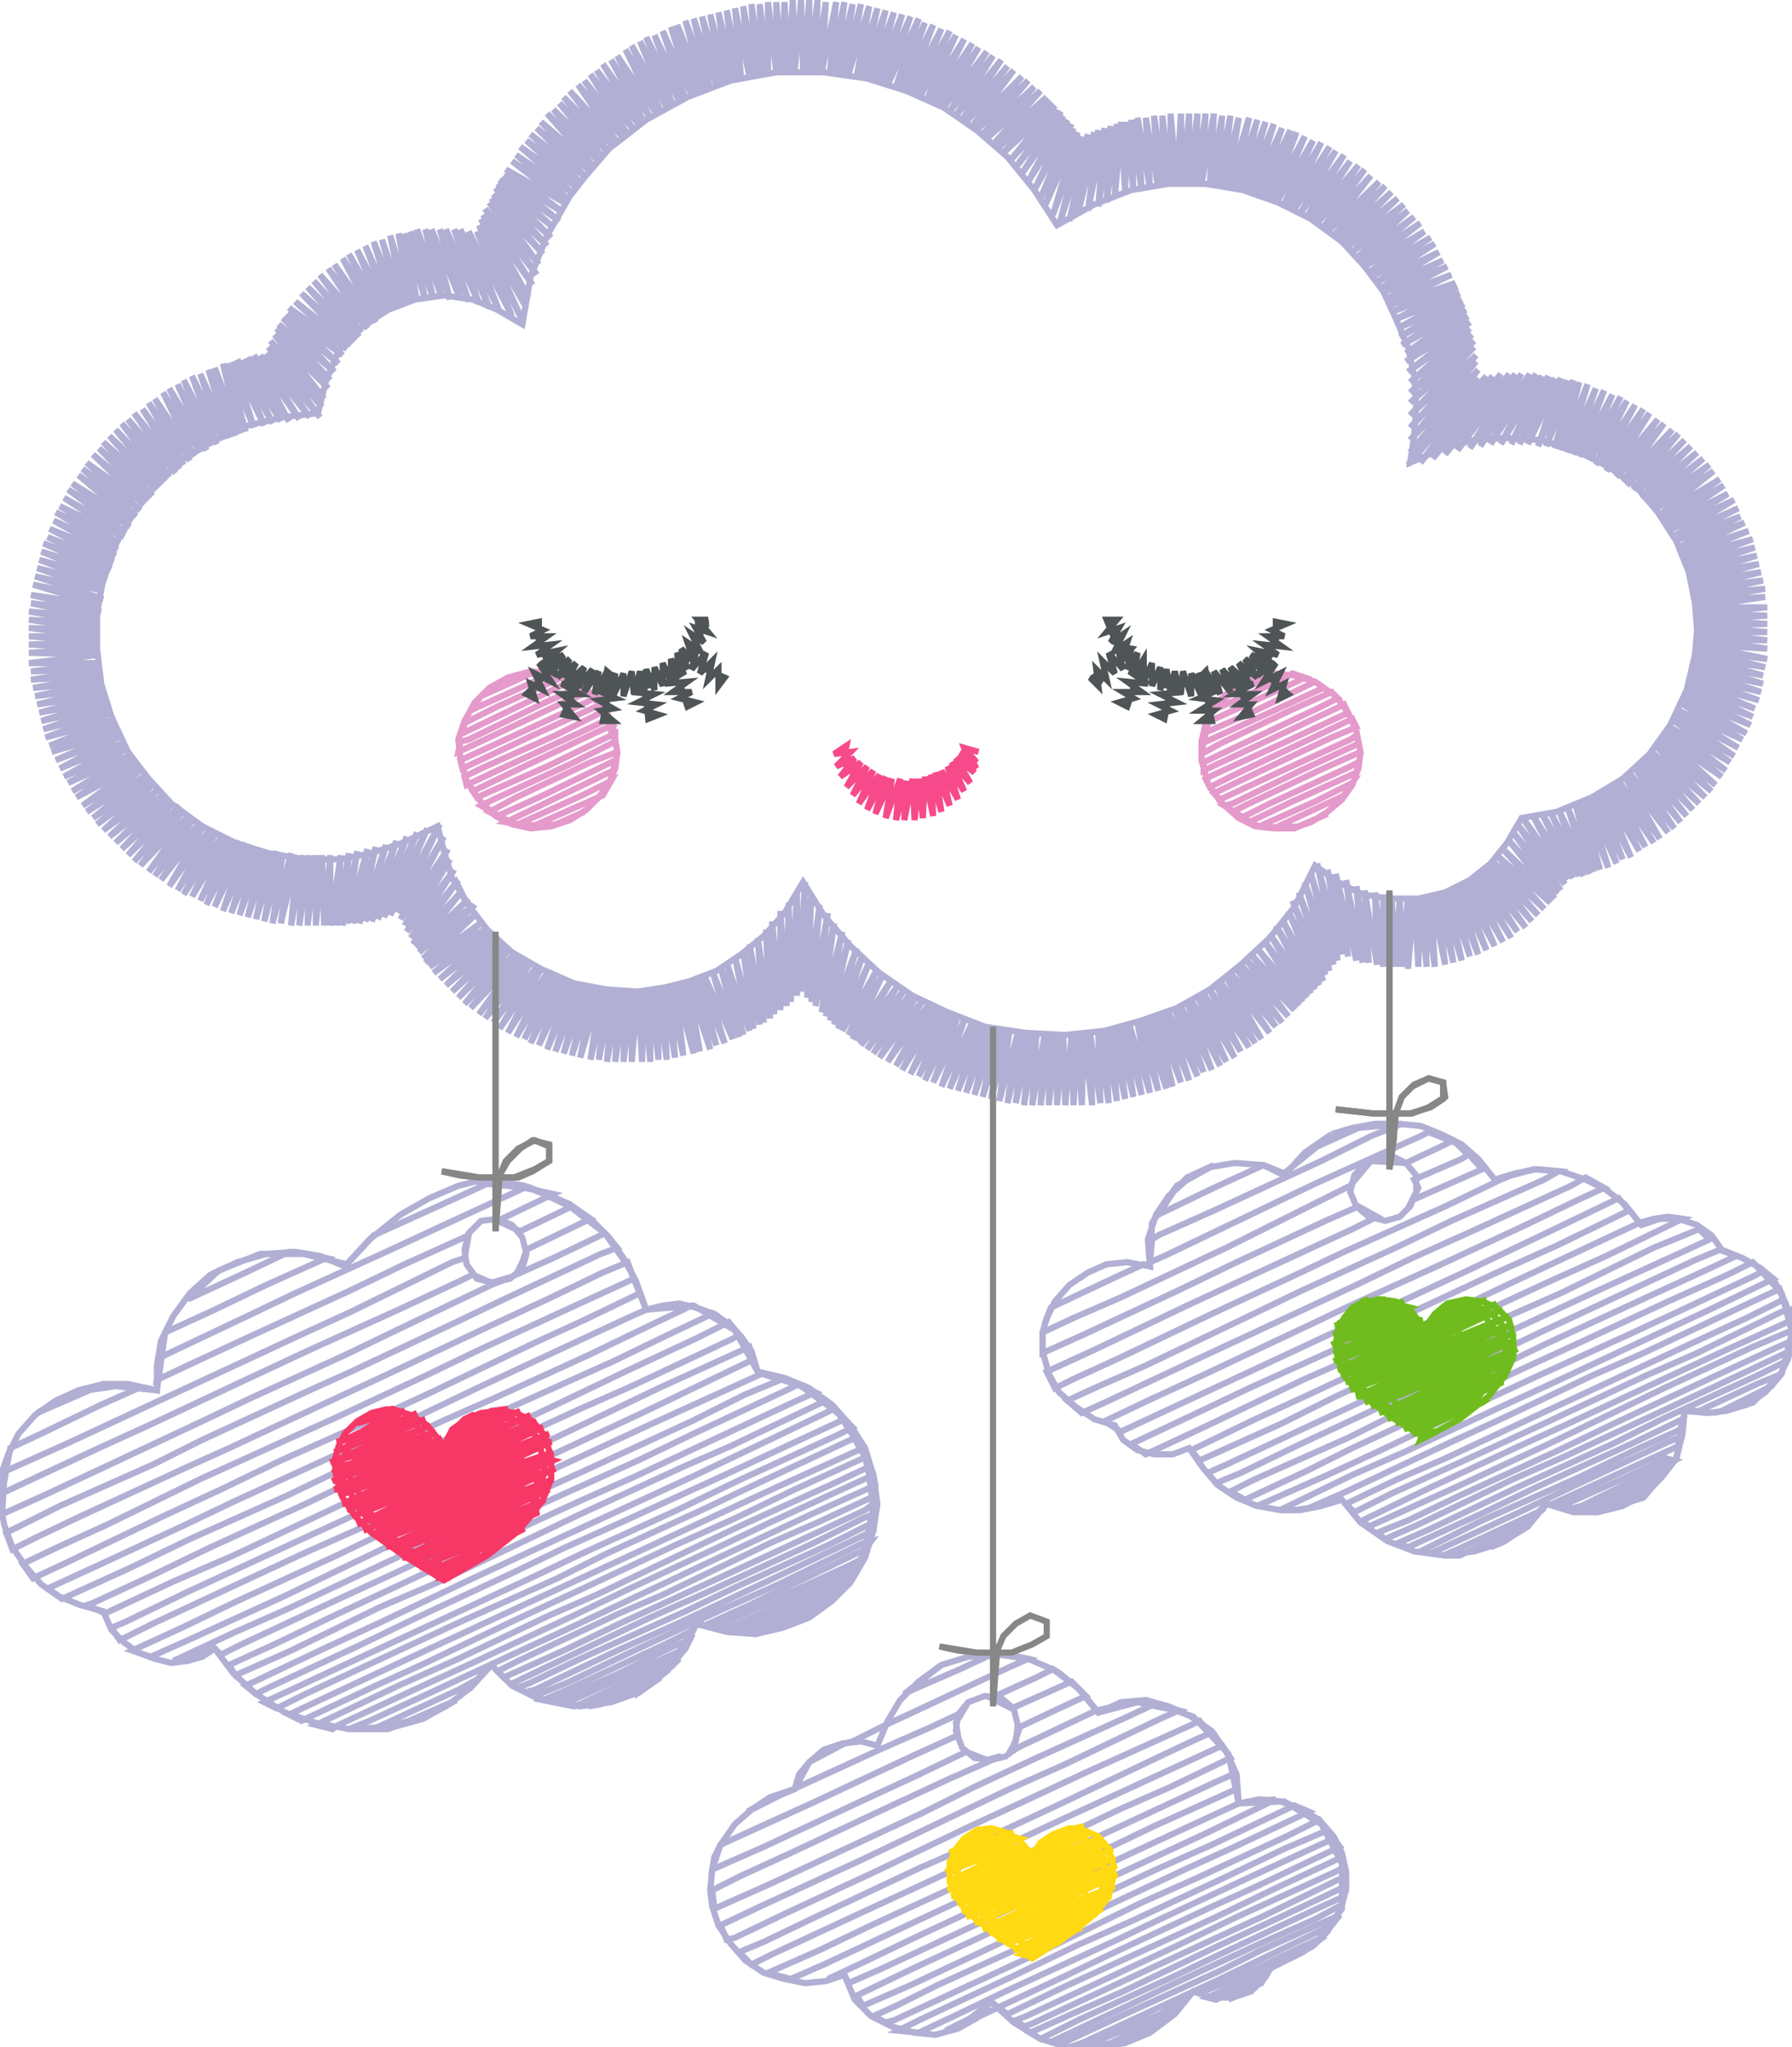 <svg version="1.1" xmlns="http://www.w3.org/2000/svg" xmlns:xlink="http://www.w3.org/1999/xlink" xmlns:ev="http://www.w3.org/2001/xml-events" width="868" height="991" viewBox="-434 -495 868 991"><path d="M -221,-50 -215,-42 -209,-35 -215,-42 -221,-50 -209,-35 -197,-23 -183,-14 -169,-6 -154,-1 -138,1 -123,2 -107,-1 -89,-6 -72,-15 -58,-27 -45,-41 -30,-23 -13,-8 5,3 24,12 44,19 64,22 84,23 104,21 122,16 139,10 155,2 170,-9 185,-23 198,-38 210,-55 225,-48 240,-44 255,-44 270,-47 284,-53 296,-61 306,-72 314,-85 332,-89 349,-96 361,-105 371,-113 384,-127 395,-145 402,-165 405,-183 405,-202 401,-219 396,-234 387,-249 376,-263 362,-275 346,-285 329,-292 313,-296 296,-297 281,-296 266,-292 265,-313 262,-331 255,-349 247,-365 236,-380 225,-392 212,-403 196,-411 181,-417 166,-421 148,-423 130,-422 114,-419 99,-414 84,-407 70,-426 53,-442 34,-455 14,-465 -7,-473 -29,-477 -51,-477 -73,-475 -94,-469 -114,-460 -132,-449 -149,-435 -164,-419 -176,-401 -185,-382 -192,-362 -207,-366 -224,-367 -240,-364 -255,-357 -268,-348 -279,-337 -287,-324 -292,-309 -311,-305 -328,-299 -346,-290 -361,-278 -374,-266 -385,-250 -394,-232 -399,-216 -402,-199 -402,-182 -400,-165 -397,-149 -391,-134 -384,-121 -372,-105 -357,-91 -337,-79 -316,-70 -295,-66 -272,-65 -251,-68 -232,-74 -227,-62 -221,-50 -224,-56 -227,-62 -224,-56 -221,-50 -221,-50" fill="none" stroke="#70bc1f" stroke-width="3" /><path d="M -221,-50 -214,-43 -207,-36 -214,-43 -221,-50 -207,-36 -222,-49 -209,-35 -196,-25 -214,-38 -198,-24 -183,-16 -204,-28 -185,-14 -170,-9 -192,-17 -170,-7 -156,-4 -178,-9 -157,-2 -142,-1 -164,-2 -143,1 -128,0 -150,2 -128,2 -114,-2 -135,3 -114,0 -100,-5 -120,3 -100,-3 -89,-9 -106,1 -88,-7 -79,-14 -93,-3 -78,-12 -67,-22 -82,-8 -66,-20 -56,-31 -70,-15 -55,-30 -46,-42 -59,-24 -45,-41 -28,-24 -46,-39 -30,-23 -16,-13 -36,-27 -18,-12 -4,-4 -25,-16 -5,-3 9,3 -12,-6 8,5 23,10 1,3 23,12 38,15 15,10 38,17 54,19 30,16 53,20 68,20 45,21 68,22 84,21 60,23 84,23 99,20 76,25 99,22 113,17 92,24 114,19 128,12 107,22 128,14 142,6 122,18 143,8 155,-1 137,13 156,1 168,-10 151,6 169,-8 180,-20 164,-2 181,-18 190,-31 176,-12 192,-29 200,-43 188,-23 201,-42 208,-56 198,-34 210,-55 225,-49 209,-53 225,-48 240,-46 219,-48 239,-44 255,-46 232,-44 255,-44 269,-49 247,-42 269,-47 283,-55 263,-44 283,-53 295,-63 278,-48 296,-61 305,-73 291,-56 306,-72 312,-86 303,-66 314,-85 332,-91 315,-83 332,-89 346,-97 327,-86 347,-95 358,-105 341,-90 359,-103 370,-114 354,-98 371,-112 380,-126 366,-106 382,-124 388,-138 378,-117 390,-137 394,-148 388,-130 395,-147 399,-163 395,-141 401,-162 402,-178 400,-154 404,-178 403,-194 405,-170 405,-194 401,-209 407,-186 403,-209 398,-224 406,-202 400,-225 391,-239 403,-218 393,-240 383,-251 398,-233 385,-252 374,-262 390,-247 375,-263 363,-272 381,-259 364,-273 351,-280 371,-270 352,-282 338,-287 359,-279 339,-288 324,-291 346,-287 324,-293 309,-294 332,-293 310,-296 295,-295 317,-297 295,-297 280,-293 302,-299 280,-295 266,-290 287,-298 266,-292 263,-313 268,-292 265,-313 260,-329 267,-306 262,-329 255,-344 266,-321 257,-345 248,-359 262,-338 250,-359 240,-372 255,-353 241,-373 231,-383 247,-368 232,-384 221,-392 238,-380 222,-394 208,-402 229,-391 209,-404 194,-410 217,-401 195,-412 179,-416 203,-410 180,-418 163,-419 188,-417 164,-421 147,-421 172,-421 147,-423 131,-420 155,-424 131,-422 115,-417 139,-424 115,-419 100,-412 122,-422 99,-414 85,-406 106,-419 84,-407 68,-425 86,-409 69,-427 57,-436 76,-422 58,-438 45,-445 65,-434 47,-447 32,-454 53,-444 33,-456 18,-462 41,-453 19,-463 3,-467 27,-461 4,-469 -10,-471 12,-468 -10,-473 -26,-474 -3,-473 -26,-476 -42,-475 -18,-477 -42,-477 -55,-475 -34,-479 -55,-477 -71,-473 -48,-479 -71,-475 -86,-469 -63,-478 -86,-471 -98,-465 -79,-475 -99,-467 -112,-459 -94,-471 -113,-461 -124,-452 -107,-466 -125,-453 -136,-443 -120,-459 -137,-445 -147,-434 -133,-451 -148,-436 -157,-424 -144,-442 -158,-425 -166,-412 -155,-432 -167,-413 -173,-402 -165,-420 -175,-403 -180,-389 -173,-409 -182,-390 -185,-375 -180,-397 -187,-376 -190,-361 -186,-383 -192,-362 -208,-364 -191,-364 -207,-366 -223,-365 -202,-367 -223,-367 -239,-362 -215,-369 -239,-364 -253,-356 -232,-367 -254,-358 -266,-347 -248,-363 -267,-349 -277,-336 -262,-355 -278,-337 -285,-323 -274,-344 -287,-324 -290,-308 -285,-331 -292,-309 -311,-303 -293,-310 -311,-305 -326,-298 -306,-308 -327,-299 -340,-290 -320,-304 -341,-292 -354,-282 -335,-298 -355,-283 -366,-271 -349,-289 -367,-273 -377,-259 -363,-279 -378,-261 -385,-246 -374,-268 -387,-247 -392,-232 -384,-255 -394,-232 -397,-216 -392,-240 -399,-217 -400,-201 -398,-225 -402,-201 -400,-185 -402,-209 -402,-185 -399,-169 -404,-193 -401,-169 -396,-153 -404,-176 -398,-153 -391,-138 -401,-160 -392,-137 -383,-124 -397,-144 -385,-123 -374,-111 -390,-129 -376,-109 -363,-99 -382,-115 -365,-98 -351,-90 -371,-102 -352,-88 -337,-81 -359,-91 -338,-79 -322,-75 -346,-82 -323,-73 -311,-71 -331,-74 -312,-69 -295,-68 -318,-69 -295,-66 -279,-67 -304,-65 -279,-65 -263,-67 -287,-63 -263,-65 -248,-71 -271,-63 -247,-69 -232,-76 -255,-65 -232,-74 -225,-62 -233,-73 -227,-62 -219,-51 -230,-65 -221,-50 -225,-59 -231,-67 -226,-58 -219,-51 -219,-51" fill="none" stroke="#4e2990" stroke-width="3" /><path d="M -207,-383 -204,-374 -201,-364 -204,-374 -207,-383 -201,-364 -220,-367 -239,-365 -258,-356 -274,-343 -285,-327 -292,-308 -317,-304 -340,-294 -360,-280 -377,-262 -391,-241 -399,-217 -403,-192 -402,-168 -395,-143 -384,-121 -369,-102 -350,-86 -328,-74 -305,-66 -280,-64 -255,-67 -231,-74 -226,-60 -219,-47 -205,-56 -229,-31 -205,-56 -231,-34 -207,-60 -232,-36 -210,-64 -234,-38 -212,-69 -235,-41 -214,-74 -237,-44 -216,-79 -238,-47 -217,-84 -240,-50 -219,-90 -241,-53 -221,-96 -245,-52 -227,-94 -248,-51 -232,-92 -251,-50 -237,-90 -254,-49 -242,-88 -257,-49 -247,-86 -260,-48 -252,-85 -263,-48 -256,-84 -266,-48 -261,-83 -268,-47 -265,-82 -271,-47 -269,-81 -274,-47 -274,-81 -277,-47 -278,-81 -281,-47 -281,-81 -285,-47 -284,-81 -289,-47 -287,-81 -293,-47 -290,-81 -298,-48 -293,-82 -302,-48 -297,-82 -306,-49 -300,-83 -310,-50 -303,-83 -314,-51 -306,-84 -318,-52 -309,-85 -322,-53 -312,-86 -326,-54 -315,-87 -330,-56 -318,-88 -334,-57 -321,-89 -337,-59 -323,-90 -341,-61 -326,-91 -345,-62 -329,-93 -348,-64 -332,-94 -352,-66 -335,-96 -356,-69 -337,-97 -359,-71 -340,-99 -362,-73 -342,-101 -366,-76 -345,-103 -369,-78 -347,-105 -372,-81 -350,-107 -375,-84 -352,-109 -378,-87 -354,-111 -381,-90 -357,-113 -384,-93 -359,-116 -387,-96 -361,-118 -389,-99 -363,-120 -392,-102 -365,-123 -394,-105 -367,-125 -397,-109 -368,-128 -399,-112 -370,-130 -401,-116 -372,-133 -403,-119 -373,-136 -405,-123 -375,-139 -407,-127 -376,-141 -409,-131 -377,-144 -410,-134 -378,-147 -412,-138 -380,-150 -413,-142 -381,-153 -414,-146 -382,-156 -415,-150 -382,-159 -416,-154 -383,-162 -417,-158 -384,-165 -418,-162 -384,-168 -419,-166 -385,-171 -419,-170 -385,-174 -420,-174 -386,-178 -420,-179 -386,-181 -420,-183 -386,-184 -420,-187 -386,-187 -420,-191 -386,-190 -420,-195 -386,-193 -420,-199 -386,-196 -419,-203 -385,-199 -419,-207 -385,-202 -418,-212 -384,-205 -417,-216 -384,-209 -416,-220 -383,-212 -415,-224 -382,-215 -414,-228 -381,-218 -413,-232 -380,-220 -411,-235 -379,-223 -410,-239 -378,-226 -408,-243 -377,-229 -407,-247 -376,-232 -405,-250 -374,-235 -403,-254 -373,-237 -401,-258 -371,-240 -399,-261 -370,-243 -396,-265 -368,-245 -394,-268 -366,-248 -392,-271 -364,-251 -389,-275 -362,-253 -386,-278 -360,-255 -384,-281 -358,-258 -381,-284 -356,-260 -378,-287 -354,-262 -375,-290 -352,-264 -372,-292 -349,-266 -369,-295 -347,-268 -365,-297 -345,-270 -362,-300 -342,-272 -359,-302 -340,-274 -355,-305 -337,-276 -352,-307 -334,-277 -348,-309 -332,-279 -345,-311 -329,-280 -341,-313 -326,-282 -337,-314 -323,-283 -333,-316 -320,-284 -330,-317 -318,-285 -326,-319 -315,-286 -324,-319 -311,-288 -321,-320 -306,-289 -319,-321 -302,-290 -316,-321 -298,-291 -314,-322 -294,-291 -311,-323 -289,-292 -308,-323 -284,-293 -305,-324 -279,-293 -304,-327 -278,-298 -303,-330 -277,-302 -301,-333 -275,-307 -300,-336 -274,-311 -299,-338 -272,-315 -297,-341 -270,-319 -295,-343 -268,-323 -294,-346 -266,-326 -291,-349 -264,-328 -288,-353 -262,-330 -285,-356 -260,-332 -282,-359 -259,-334 -279,-362 -256,-336 -275,-365 -254,-338 -272,-367 -252,-339 -268,-370 -250,-341 -265,-372 -248,-343 -261,-374 -245,-344 -257,-376 -243,-345 -253,-378 -240,-346 -249,-379 -238,-347 -245,-381 -235,-348 -241,-382 -232,-349 -238,-382 -228,-350 -235,-383 -224,-350 -232,-384 -220,-351 -228,-384 -216,-350 -225,-384 -211,-350 -221,-384 -207,-349 -218,-384 -202,-348 -214,-384 -197,-346 -211,-384 -192,-344 -207,-383 -186,-342 -203,-383 -181,-340 -202,-386 -179,-346 -201,-389 -178,-351 -200,-391 -176,-357 -199,-394 -174,-362 -197,-397 -173,-367 -196,-399 -171,-372 -195,-401 -169,-376 -194,-404 -167,-380 -193,-406 -166,-385 -192,-408 -163,-388 -190,-410 -161,-392 -189,-413 -159,-396 -186,-417 -158,-398 -184,-420 -156,-401 -182,-424 -154,-404 -179,-427 -152,-406 -177,-430 -150,-409 -174,-433 -148,-412 -172,-436 -146,-414 -169,-440 -144,-417 -166,-442 -142,-419 -163,-445 -139,-421 -161,-448 -137,-424 -158,-451 -135,-426 -154,-454 -132,-428 -151,-456 -130,-430 -148,-459 -127,-432 -145,-461 -124,-434 -142,-464 -122,-436 -138,-466 -119,-438 -135,-468 -116,-440 -131,-471 -114,-441 -128,-473 -111,-443 -124,-475 -108,-444 -121,-477 -105,-446 -117,-478 -102,-447 -113,-480 -99,-449 -109,-482 -96,-450 -106,-483 -93,-451 -102,-485 -90,-452 -98,-486 -87,-454 -94,-487 -84,-455 -90,-488 -81,-455 -86,-489 -78,-456 -82,-490 -75,-457 -78,-491 -71,-458 -74,-492 -68,-458 -70,-493 -65,-459 -66,-493 -62,-459 -62,-494 -58,-460 -58,-494 -55,-460 -54,-494 -52,-460 -50,-495 -49,-461 -46,-495 -45,-461 -42,-495 -42,-461 -38,-495 -39,-460 -34,-494 -36,-460 -29,-494 -32,-460 -25,-494 -29,-460 -21,-493 -26,-459 -17,-493 -23,-459 -13,-492 -19,-458 -9,-491 -16,-458 -5,-490 -13,-457 -1,-489 -10,-456 3,-488 -7,-455 7,-487 -4,-454 11,-486 0,-453 14,-484 3,-452 18,-483 6,-451 22,-481 9,-450 26,-480 12,-449 29,-478 15,-447 33,-476 18,-446 37,-474 20,-444 40,-472 23,-443 44,-470 26,-441 47,-468 29,-439 51,-466 32,-437 54,-463 34,-436 57,-461 37,-434 61,-458 39,-432 64,-456 42,-430 67,-453 44,-428 70,-451 47,-425 73,-448 49,-423 75,-446 52,-421 77,-444 55,-417 78,-442 58,-414 80,-441 61,-411 81,-439 64,-407 83,-437 67,-403 85,-435 70,-399 86,-433 72,-395 88,-431 76,-391 90,-429 79,-386 93,-430 84,-388 96,-431 88,-391 98,-432 93,-393 101,-433 98,-395 104,-434 102,-397 107,-435 106,-399 109,-436 111,-401 112,-436 115,-402 114,-437 119,-403 117,-438 123,-404 121,-438 127,-404 125,-439 130,-405 129,-439 133,-405 133,-440 136,-406 138,-440 139,-406 142,-440 142,-406 146,-440 145,-406 150,-440 148,-406 154,-440 152,-406 158,-439 155,-405 162,-439 158,-405 166,-438 161,-405 171,-438 164,-404 175,-437 167,-403 179,-436 170,-403 183,-435 173,-402 187,-433 176,-401 191,-432 179,-400 194,-431 182,-399 198,-429 185,-398 202,-427 188,-396 206,-426 191,-395 210,-424 193,-394 213,-422 196,-392 217,-420 199,-390 220,-417 202,-389 224,-415 204,-387 227,-413 207,-385 230,-410 209,-383 234,-407 212,-381 237,-405 214,-379 240,-402 216,-377 243,-399 218,-375 246,-396 221,-373 248,-393 223,-370 251,-390 225,-368 254,-387 227,-366 256,-383 229,-363 259,-380 230,-361 261,-377 232,-358 263,-373 234,-355 265,-369 235,-353 267,-366 237,-350 269,-362 238,-347 271,-358 240,-344 272,-356 241,-340 273,-353 243,-336 274,-350 244,-332 275,-348 245,-328 276,-345 247,-324 277,-342 247,-320 278,-339 248,-315 278,-336 249,-310 279,-333 249,-305 280,-330 249,-300 280,-327 249,-294 281,-323 249,-288 281,-320 249,-282 282,-316 249,-276 282,-312 248,-270 286,-313 254,-271 289,-313 260,-273 293,-314 266,-275 297,-314 272,-277 300,-314 278,-278 303,-314 283,-279 307,-314 288,-280 310,-314 293,-280 313,-313 298,-280 316,-313 302,-280 319,-312 306,-280 322,-312 311,-279 325,-311 315,-279 328,-311 319,-278 331,-310 322,-277 335,-309 325,-276 339,-307 328,-275 343,-306 331,-274 347,-304 334,-273 351,-303 336,-272 354,-301 339,-270 358,-299 342,-269 362,-297 344,-267 365,-295 347,-266 369,-292 349,-264 372,-290 352,-262 376,-287 354,-260 379,-285 357,-258 382,-282 359,-257 385,-279 361,-254 388,-276 363,-252 391,-273 365,-250 394,-270 367,-248 396,-267 369,-245 399,-263 371,-243 401,-260 373,-241 403,-256 374,-238 406,-253 376,-235 408,-249 377,-233 409,-245 379,-230 411,-242 380,-227 413,-238 381,-225 415,-234 382,-222 416,-230 383,-219 417,-226 384,-216 418,-222 385,-213 419,-218 386,-210 420,-214 387,-207 421,-210 387,-204 421,-206 387,-201 422,-201 388,-198 422,-197 388,-195 422,-193 388,-192 422,-189 388,-189 422,-185 388,-186 422,-181 388,-183 422,-176 388,-180 421,-172 387,-177 420,-168 387,-174 420,-164 386,-171 419,-160 385,-168 418,-156 385,-165 416,-152 384,-163 415,-148 383,-160 414,-144 382,-157 412,-140 381,-154 410,-137 379,-151 408,-133 378,-149 406,-129 377,-146 404,-126 375,-143 402,-122 373,-141 400,-119 372,-138 397,-115 370,-136 395,-112 368,-134 392,-109 366,-131 389,-106 364,-129 386,-103 362,-127 383,-100 360,-125 380,-97 358,-123 377,-94 355,-121 374,-92 353,-119 370,-89 350,-117 367,-87 348,-115 363,-85 345,-114 360,-83 343,-112 356,-80 340,-111 352,-79 338,-109 349,-77 335,-108 345,-75 332,-107 341,-74 329,-106 338,-73 325,-105 336,-72 321,-103 333,-71 317,-102 331,-71 313,-101 328,-70 308,-101 325,-69 303,-100 324,-67 301,-96 322,-64 299,-92 320,-62 297,-88 319,-60 294,-84 317,-58 291,-81 314,-55 289,-78 311,-52 287,-76 308,-49 285,-75 305,-46 283,-73 301,-44 281,-71 298,-41 279,-70 294,-39 277,-68 290,-37 274,-67 286,-35 272,-66 282,-33 269,-65 278,-32 267,-64 274,-30 264,-63 270,-29 262,-62 266,-28 259,-62 261,-27 256,-61 257,-27 254,-61 253,-27 251,-61 248,-26 248,-61 245,-27 244,-61 242,-27 240,-61 239,-27 236,-62 236,-27 232,-63 233,-28 227,-64 229,-29 223,-66 226,-29 218,-69 223,-30 213,-72 219,-32 209,-74 216,-33 204,-77 214,-30 201,-72 212,-28 198,-68 210,-25 195,-63 208,-23 192,-59 207,-20 190,-54 205,-18 187,-50 203,-16 184,-47 201,-14 181,-43 199,-12 178,-40 197,-10 175,-36 195,-8 172,-33 193,-6 170,-30 190,-3 167,-28 187,0 165,-26 184,2 162,-24 181,5 160,-22 177,8 157,-20 174,10 155,-18 171,12 152,-16 167,14 149,-14 164,17 146,-13 160,19 143,-11 157,21 141,-10 153,23 138,-8 149,24 135,-7 146,26 132,-5 142,28 129,-4 138,29 126,-3 134,31 123,-2 131,32 120,-1 127,33 117,0 123,34 113,1 119,35 110,2 115,36 107,3 111,37 104,4 107,38 101,4 103,39 98,5 99,39 94,5 95,40 91,6 90,40 88,6 86,40 85,6 82,40 81,6 78,40 78,6 74,40 75,6 70,40 72,6 66,40 68,6 62,40 65,6 58,39 62,5 54,39 59,5 50,38 55,4 46,37 52,4 42,36 49,3 38,35 46,2 34,34 43,1 30,33 40,1 26,32 37,0 22,31 33,-1 18,29 30,-3 14,28 27,-4 11,26 24,-5 7,25 21,-6 3,23 19,-8 0,21 16,-9 -4,19 13,-11 -8,17 10,-13 -11,15 7,-14 -14,13 4,-16 -17,11 1,-18 -19,9 -2,-21 -21,8 -6,-24 -23,6 -9,-26 -26,4 -13,-29 -28,3 -16,-33 -30,1 -19,-36 -32,-1 -23,-40 -34,-3 -26,-44 -36,-5 -30,-48 -39,-8 -33,-53 -41,-10 -37,-57 -43,-12 -41,-62 -46,-15 -44,-68 -48,-13 -48,-63 -51,-10 -52,-58 -53,-8 -56,-54 -56,-6 -60,-49 -59,-4 -63,-45 -61,-2 -67,-41 -64,0 -71,-38 -66,1 -74,-35 -69,3 -78,-32 -71,4 -82,-29 -74,6 -85,-27 -76,7 -89,-25 -79,8 -93,-23 -83,10 -96,-22 -87,11 -99,-21 -90,13 -101,-20 -95,14 -104,-19 -98,15 -107,-18 -103,16 -110,-17 -107,17 -113,-17 -111,18 -116,-16 -115,18 -119,-16 -119,19 -122,-15 -123,19 -125,-15 -128,19 -128,-15 -132,19 -131,-15 -136,19 -134,-15 -140,19 -137,-15 -144,18 -140,-16 -148,18 -143,-16 -153,17 -146,-17 -157,16 -149,-17 -161,15 -152,-18 -165,14 -155,-19 -169,13 -158,-20 -173,11 -161,-21 -177,10 -164,-22 -180,8 -166,-23 -184,7 -169,-24 -188,5 -172,-26 -192,3 -174,-27 -195,0 -177,-29 -199,-2 -180,-30 -202,-4 -182,-32 -206,-7 -184,-34 -209,-9 -187,-36 -212,-12 -189,-38 -215,-15 -191,-40 -218,-18 -194,-42 -221,-21 -196,-44 -224,-24 -198,-46 -226,-27 -200,-49 -228,-29 -203,-53 -229,-31 -205,-56 -208,-58 -215,-70 -219,-83 -222,-95 -239,-87 -254,-82 -269,-79 -286,-79 -304,-82 -320,-87 -336,-95 -351,-106 -362,-118 -372,-131 -380,-148 -385,-164 -387,-181 -387,-198 -384,-215 -378,-232 -369,-247 -358,-261 -345,-273 -330,-282 -314,-289 -297,-293 -280,-295 -276,-311 -270,-325 -260,-336 -246,-345 -233,-350 -219,-352 -205,-350 -193,-345 -181,-338 -177,-361 -169,-381 -158,-400 -151,-409 -139,-423 -121,-437 -101,-448 -80,-456 -58,-460 -35,-460 -14,-457 5,-451 23,-443 39,-432 54,-419 67,-403 78,-386 96,-396 114,-403 132,-406 150,-406 168,-403 185,-397 201,-389 216,-378 227,-366 236,-354 242,-341 248,-327 251,-313 252,-299 251,-284 249,-271 265,-278 280,-282 296,-283 312,-282 329,-277 344,-270 358,-260 369,-247 378,-233 384,-218 387,-203 388,-190 387,-178 383,-161 375,-144 365,-130 352,-118 337,-109 320,-102 303,-99 296,-87 288,-77 278,-69 266,-63 253,-60 239,-60 226,-62 214,-68 203,-76 193,-56 181,-41 167,-28 152,-16 136,-7 119,-1 101,4 82,6 63,5 43,2 25,-5 8,-13 -8,-24 -22,-37 -35,-52 -45,-68 -54,-53 -64,-42 -75,-33 -87,-25 -100,-20 -112,-17 -125,-15 -140,-16 -156,-19 -172,-26 -186,-34 -198,-45 -208,-58 -198,-45 -186,-34 -172,-26 -156,-19 -140,-16 -125,-15 -112,-17 -100,-20 -87,-25 -75,-33 -64,-42 -54,-53 -45,-68 -35,-52 -22,-37 -8,-24 8,-13 25,-5 43,2 63,5 82,6 101,4 119,-1 136,-7 152,-16 167,-28 181,-41 193,-56 203,-76 214,-68 226,-62 239,-60 253,-60 266,-63 278,-69 288,-77 296,-87 303,-99 320,-102 337,-109 352,-118 365,-130 375,-144 383,-161 387,-178 388,-190 387,-203 384,-218 378,-233 369,-247 358,-260 344,-270 329,-277 312,-282 296,-283 280,-282 265,-278 249,-271 251,-284 252,-299 251,-313 248,-327 242,-341 236,-354 227,-366 216,-378 201,-389 185,-397 168,-403 150,-406 132,-406 114,-403 96,-396 78,-386 67,-403 54,-419 39,-432 23,-443 5,-451 -14,-457 -35,-460 -58,-460 -80,-456 -101,-448 -121,-437 -139,-423 -151,-409 -158,-400 -169,-381 -177,-361 -181,-338 -193,-345 -205,-350 -219,-352 -233,-350 -246,-345 -260,-336 -270,-325 -276,-311 -280,-295 -297,-293 -314,-289 -330,-282 -345,-273 -358,-261 -369,-247 -378,-232 -384,-215 -387,-198 -387,-181 -385,-164 -380,-148 -372,-131 -362,-118 -351,-106 -336,-95 -320,-87 -304,-82 -286,-79 -269,-79 -254,-82 -239,-87 -222,-95 -219,-83 -215,-70 -208,-58 -211,-64 -214,-70 -211,-64 -208,-58" fill="none" stroke="#b2afd4" stroke-width="3" /><path d="M -199,78 -189,79 -179,80 -189,79 -199,78 -178,80 -158,88 -141,102 -129,119 -121,139 -98,137 -78,149 -67,169 -44,176 -26,191 -14,212 -11,235 -16,258 -30,278 -50,291 -73,295 -97,291 -109,311 -127,326 -114,317 -130,325 -143,330 -149,331 -143,328 -109,312 -105,308 -111,310 -153,330 -156,331 -161,330 -126,314 -102,303 -100,299 -108,302 -134,315 -166,329 -171,328 -157,322 -112,301 -98,294 -97,291 -76,295 -55,292 -45,288 -37,284 -30,278 -58,291 -68,296 -73,295 -69,294 -28,274 -23,272 -21,268 -49,281 -78,295 -83,294 -66,286 -19,264 -17,260 -23,263 -69,284 -88,293 -93,292 -71,282 -46,270 -15,255 -12,251 -16,252 -57,272 -84,284 -131,306 -158,319 -175,326 -179,324 -175,323 -135,304 -106,291 -55,267 -32,256 -11,246 -11,242 -33,253 -77,273 -102,285 -153,308 -178,320 -183,322 -186,320 -161,308 -119,288 -92,276 -40,252 -16,240 -11,238 -11,233 -15,236 -60,257 -86,269 -134,291 -161,304 -190,317 -193,314 -183,309 -134,286 -113,277 -61,252 -38,242 -10,229 -16,207 -28,189 -46,176 -67,169 -78,149 -98,137 -121,139 -129,119 -141,102 -158,89 -177,80 -198,78 -222,89 -253,103 -266,117 -287,112 -308,112 -328,120 -343,134 -315,121 -294,111 -285,112 -276,114 -305,127 -330,139 -354,150 -356,164 -358,178 -378,176 -398,179 -416,189 -393,179 -384,175 -367,177 -385,185 -414,199 -429,206 -432,222 -433,238 -413,229 -383,215 -334,192 -313,182 -267,161 -240,148 -196,127 -186,123 -196,126 -205,122 -211,125 -241,139 -283,158 -313,172 -362,195 -384,205 -429,226 -433,228 -431,217 -402,204 -359,184 -331,171 -288,151 -264,140 -215,116 -209,114 -207,103 -238,117 -265,130 -313,152 -341,165 -358,173 -356,162 -352,160 -314,142 -291,131 -247,111 -219,98 -180,80 -166,83 -193,96 -182,101 -157,89 -148,95 -175,108 -179,110 -181,116 -184,122 -166,114 -141,102 -135,109 -143,112 -190,134 -213,145 -264,169 -284,178 -336,202 -360,214 -405,234 -427,245 -431,247 -428,255 -416,249 -395,239 -343,215 -323,206 -278,185 -250,172 -197,147 -169,134 -142,121 -130,116 -127,124 -151,135 -201,158 -228,171 -273,192 -293,201 -337,221 -382,243 -404,253 -423,262 -418,269 -403,262 -355,239 -327,226 -298,212 -251,191 -223,178 -175,155 -151,144 -124,131 -121,139 -130,143 -173,163 -203,177 -249,199 -273,210 -321,232 -344,243 -387,263 -411,274 -404,279 -371,264 -342,250 -295,229 -270,217 -220,193 -195,182 -149,161 -120,147 -99,137 -89,141 -108,150 -137,164 -186,186 -212,199 -259,220 -286,233 -332,254 -361,268 -389,281 -392,282 -383,286 -351,271 -321,258 -270,234 -245,222 -202,202 -173,189 -127,167 -97,153 -81,145 -76,151 -79,153 -128,176 -153,187 -201,209 -224,220 -268,241 -292,252 -344,276 -373,290 -380,293 -376,299 -360,291 -330,277 -287,257 -260,245 -215,224 -186,211 -140,189 -115,177 -71,157 -69,163 -96,176 -123,189 -166,209 -196,223 -246,246 -271,258 -319,280 -346,293 -370,304 -361,307 -343,299 -297,278 -270,265 -222,242 -196,230 -148,208 -120,195 -76,175 -65,170 -56,173 -73,180 -99,193 -151,217 -173,227 -224,251 -244,260 -295,284 -320,295 -350,309 -342,308 -330,303 -327,306 -317,301 -272,280 -246,268 -201,247 -176,235 -125,212 -98,199 -51,177 -47,175 -39,179 -48,183 -78,197 -127,220 -154,232 -202,254 -225,265 -272,287 -299,300 -323,311 -320,316 -293,304 -250,283 -222,271 -178,250 -153,238 -103,215 -80,205 -34,183 -30,187 -55,199 -99,220 -125,232 -177,256 -207,270 -249,290 -277,303 -315,321 -310,325 -304,322 -261,302 -232,288 -187,267 -160,254 -131,241 -83,219 -53,205 -25,192 -21,196 -29,200 -77,222 -106,236 -152,257 -175,268 -220,289 -248,302 -293,323 -306,329 -300,332 -286,325 -243,305 -213,291 -164,269 -140,257 -92,235 -69,224 -22,202 -19,201 -16,206 -58,225 -86,238 -131,259 -159,272 -202,292 -230,305 -277,327 -294,335 -288,338 -252,321 -230,311 -184,289 -156,276 -107,253 -78,240 -49,226 -14,210 -13,215 -30,223 -74,243 -95,253 -145,277 -168,287 -212,308 -241,321 -281,340 -273,342 -270,340 -227,320 -203,309 -156,287 -129,274 -84,253 -61,242 -11,219 -10,224 -41,238 -88,260 -107,269 -160,294 -186,306 -229,326 -255,338 -265,342 -247,342 -229,337 -213,328 -238,339 -246,342 -254,342 -251,341 -212,323 -203,318 -196,311 -203,318 -212,323 -203,318 -196,311" fill="none" stroke="#b2afd4" stroke-width="3" /><path d="M -195,126 -203,124 -208,117 -203,124 -195,126 -203,124 -208,117 -209,110 -207,102 -201,96 -193,95 -186,98 -181,104 -179,112 -181,119 -187,124 -195,126 -187,124 -181,119 -179,112 -181,104 -186,98 -193,95 -201,96 -207,102 -209,110 -208,117 -203,124 -195,126 -203,124 -208,117 -203,124 -195,126" fill="none" stroke="#b2afd4" stroke-width="3" /><path d="M -191,77 -197,77 -204,77 -197,77 -191,77 -204,77 -212,79 -226,85 -240,93 -255,105 -267,118 -279,113 -291,111 -305,112 -319,116 -332,122 -342,131 -350,142 -356,154 -358,166 -358,178 -372,175 -384,175 -396,178 -407,183 -417,190 -425,199 -430,209 -434,220 -434,232 -432,243 -428,254 -421,264 -414,272 -405,278 -395,282 -384,285 -380,294 -374,300 -367,305 -359,308 -351,310 -343,309 -336,307 -330,303 -321,315 -310,325 -296,334 -281,339 -265,342 -247,341 -232,337 -218,331 -206,322 -196,311 -186,321 -174,327 -164,329 -153,331 -138,329 -124,324 -111,314 -102,303 -97,291 -82,295 -68,296 -55,293 -42,288 -31,280 -22,271 -15,259 -11,246 -9,233 -11,219 -15,206 -22,195 -31,185 -42,177 -54,172 -67,169 -70,159 -75,152 -81,146 -88,141 -97,138 -105,136 -113,137 -121,139 -126,125 -132,114 -139,104 -148,95 -158,88 -169,83 -180,79 -191,77 -180,79 -169,83 -158,88 -148,95 -139,104 -132,114 -126,125 -121,139 -113,137 -105,136 -97,138 -88,141 -81,146 -75,152 -70,159 -67,169 -54,172 -42,177 -31,185 -22,195 -15,206 -11,219 -9,233 -11,246 -15,259 -22,271 -31,280 -42,288 -55,293 -68,296 -82,295 -97,291 -102,303 -111,314 -124,324 -138,329 -153,331 -164,329 -174,327 -186,321 -196,311 -206,322 -218,331 -232,337 -247,341 -265,342 -281,339 -296,334 -310,325 -321,315 -330,303 -336,307 -343,309 -351,310 -359,308 -367,305 -374,300 -380,294 -384,285 -395,282 -405,278 -414,272 -421,264 -428,254 -432,243 -434,232 -434,220 -430,209 -425,199 -417,190 -407,183 -396,178 -384,175 -372,175 -358,178 -358,166 -356,154 -350,142 -342,131 -332,122 -319,116 -305,112 -291,111 -279,113 -267,118 -255,105 -240,93 -226,85 -212,79 -204,77 -191,77 -197,77 -204,77 -197,77 -191,77" fill="none" stroke="#b2afd4" stroke-width="3" /><path d="M 72,146 75,138 72,146 75,138 109,122 120,117 123,118 124,97 136,79 154,69 141,75 135,81 127,93 154,80 178,69 188,73 204,60 224,51 245,49 230,55 206,67 154,91 127,103 124,105 123,116 130,113 178,90 203,78 254,55 258,53 273,59 284,71 250,86 253,80 251,76 274,66 277,64 270,57 264,60 247,68 230,67 220,79 184,97 160,109 109,133 86,143 71,150 71,160 91,151 136,130 165,116 208,96 224,89 233,94 221,100 169,124 141,137 97,158 73,169 77,177 85,173 109,162 153,141 196,121 217,111 266,89 293,76 298,74 309,71 321,72 314,76 269,96 242,109 196,130 167,144 121,166 96,177 83,183 90,189 101,184 150,161 178,148 223,127 250,114 279,101 327,79 334,75 343,80 330,86 305,98 262,118 220,137 199,147 148,171 122,183 101,193 109,198 124,191 167,171 212,150 234,140 277,120 321,99 346,87 350,85 355,91 320,108 291,121 244,143 222,154 171,177 150,187 114,204 121,209 151,195 197,173 222,162 273,138 296,127 345,104 360,97 367,95 374,94 381,95 344,113 315,126 272,146 243,160 198,181 174,192 143,207 147,212 187,194 213,181 243,167 297,142 322,131 367,109 389,100 394,105 381,111 335,132 292,152 263,165 235,179 190,200 160,214 151,218 155,223 167,218 196,204 241,183 268,171 312,150 342,136 387,115 399,110 407,113 392,120 368,131 316,155 289,168 245,188 219,201 174,221 162,227 169,231 199,217 221,206 264,186 307,166 331,155 374,135 403,122 415,116 429,131 434,150 429,170 415,184 396,189 400,188 424,176 429,170 417,175 389,188 382,188 378,211 362,230 339,237 315,233 303,245 288,254 295,251 307,242 292,249 273,258 265,258 272,255 313,236 315,233 332,236 349,234 365,226 361,228 345,235 336,237 352,230 368,222 373,217 345,230 332,236 328,235 332,234 373,214 377,212 373,211 354,220 327,232 323,234 318,233 342,222 379,205 379,201 374,203 329,224 302,237 259,257 254,256 284,241 331,220 360,206 380,197 381,192 356,204 310,225 283,238 248,254 243,252 259,245 303,224 347,204 371,192 419,170 431,164 433,159 397,176 369,189 324,210 299,221 253,243 237,250 233,247 248,241 273,229 321,207 348,194 397,171 425,158 434,154 434,149 415,157 372,177 343,191 314,205 271,225 229,244 226,241 259,225 302,205 326,194 373,172 401,159 434,144 433,139 429,140 388,160 363,171 312,195 284,208 240,228 222,237 218,233 243,221 266,211 313,189 341,176 386,155 412,143 430,134 428,129 415,135 362,160 337,171 295,191 269,203 216,228 200,235 193,236 186,236 221,219 246,208 293,186 317,175 364,153 394,139 421,126 425,124 420,120 417,122 383,138 355,151 311,171 283,184 237,206 209,219 175,234 172,233 175,234 184,230 175,234 172,233" fill="none" stroke="#b2afd4" stroke-width="3" /><path d="M 229,94 223,89 220,82 223,89 229,94 223,89 220,82 222,74 227,68 233,65 241,65 247,68 252,74 252,82 249,89 244,94 237,96 229,94 237,96 244,94 249,89 252,82 252,74 247,68 241,65 233,65 227,68 222,74 220,82 223,89 229,94 223,89 220,82 223,89 229,94" fill="none" stroke="#b2afd4" stroke-width="3" /><path d="M 211,54 204,59 198,63 204,59 211,54 198,63 188,74 178,69 164,68 152,70 141,76 132,84 126,93 122,105 123,118 112,116 102,117 93,121 84,127 77,135 73,143 71,150 71,159 74,170 79,179 87,186 96,192 106,195 110,202 117,207 125,209 134,209 142,206 149,216 156,224 165,230 175,234 186,236 196,236 206,234 216,231 225,242 238,251 251,256 266,258 280,256 293,252 306,244 315,233 328,237 340,237 352,234 363,228 371,220 378,211 381,199 382,188 393,189 402,188 412,185 421,179 428,171 432,163 434,156 434,146 431,136 426,126 419,119 410,114 400,110 395,103 388,98 379,95 370,95 361,98 353,88 344,81 334,76 322,72 310,71 300,73 290,76 282,66 274,59 264,54 254,50 243,49 232,49 221,51 211,54 221,51 232,49 243,49 254,50 264,54 274,59 282,66 290,76 300,73 310,71 322,72 334,76 344,81 353,88 361,98 370,95 379,95 388,98 395,103 400,110 410,114 419,119 426,126 431,136 434,146 434,156 432,163 428,171 421,179 412,185 402,188 393,189 382,188 381,199 378,211 371,220 363,228 352,234 340,237 328,237 315,233 306,244 293,252 280,256 266,258 251,256 238,251 225,242 216,231 206,234 196,236 186,236 175,234 165,230 156,224 149,216 142,206 134,209 125,209 117,207 110,202 106,195 96,192 87,186 79,179 74,170 71,159 71,150 73,143 77,135 84,127 93,121 102,117 112,116 123,118 122,105 126,93 132,84 141,76 152,70 164,68 178,69 188,74 198,63 211,54 204,59 198,63 204,59 211,54" fill="none" stroke="#b2afd4" stroke-width="3" /><path d="M 136,333 126,331 117,329 126,331 136,333 117,329 98,334 88,322 76,313 68,317 46,327 56,332 74,324 85,319 92,326 79,332 60,341 58,347 56,353 59,351 97,333 121,328 144,336 161,354 166,378 188,377 206,388 216,407 216,429 203,446 183,455 174,467 161,473 165,471 177,465 179,461 155,473 151,472 178,459 181,458 197,450 208,442 204,444 168,461 147,470 144,469 126,486 118,490 115,492 100,495 104,494 132,480 139,474 128,480 100,492 92,496 87,495 90,494 129,476 157,463 186,449 211,437 215,432 177,449 157,459 111,480 85,492 81,494 76,493 110,477 133,466 176,446 203,434 216,427 217,423 206,428 157,451 134,462 88,483 70,492 65,489 85,480 110,469 156,447 182,435 218,418 218,414 214,415 177,433 151,445 108,465 65,485 62,486 58,483 63,481 91,468 138,446 165,433 213,411 217,409 216,404 184,419 155,433 129,445 81,467 54,480 46,474 36,482 24,488 32,485 49,477 81,462 106,450 153,428 175,418 215,399 212,395 201,400 175,412 128,434 105,445 53,469 28,481 11,489 1,488 11,483 58,461 87,447 114,435 161,413 188,400 209,391 205,386 189,394 146,414 119,426 72,449 42,463 -1,483 -5,484 -11,481 0,476 20,466 64,446 93,432 142,409 164,399 200,382 193,379 153,398 126,410 81,431 58,442 7,466 -16,476 -19,471 8,458 36,445 79,425 106,413 149,393 184,376 166,378 140,390 97,410 68,423 23,444 -7,458 -23,465 -25,461 -33,463 -16,455 9,443 54,422 98,402 125,389 165,371 163,364 154,368 111,388 68,408 42,420 12,434 -35,456 -51,463 -62,460 -37,449 -12,437 38,414 62,403 108,381 133,370 162,356 158,350 132,362 82,385 52,399 9,419 -17,431 -60,451 -70,456 -76,450 -64,445 -39,433 12,409 35,399 78,379 122,358 141,349 152,344 147,338 143,340 92,363 62,377 36,389 -10,411 -53,431 -78,443 -82,444 -85,437 -66,428 -16,405 7,394 55,371 82,359 128,337 137,333 125,330 110,337 68,356 38,370 12,383 -31,403 -61,417 -88,429 -89,420 -75,413 -51,402 -2,379 26,366 51,355 44,357 34,353 9,365 -17,377 -64,399 -89,410 -88,404 -85,398 -63,388 -41,378 8,355 30,345 29,339 32,334 17,341 -8,352 -56,374 -72,382 -61,376 -49,371 -42,358 -25,349 -21,348 -5,340 8,334 55,312 64,308 55,306 46,306 31,313 8,323 4,325 22,311 14,317 6,324 14,317 22,311" fill="none" stroke="#b2afd4" stroke-width="3" /><path d="M 54,355 46,357 38,356 46,357 54,355 46,357 38,356 32,351 29,343 30,335 35,329 43,326 51,327 57,332 59,340 58,348 54,355 58,348 59,340 57,332 51,327 43,326 35,329 30,335 29,343 32,351 38,356 46,357 54,355 46,357 38,356 46,357 54,355" fill="none" stroke="#b2afd4" stroke-width="3" /><path d="M 78,314 71,311 64,308 71,311 78,314 64,308 50,306 35,307 22,311 11,319 2,328 -4,338 -9,350 -17,348 -26,349 -35,352 -42,358 -47,364 -49,371 -61,375 -70,381 -78,388 -85,398 -89,410 -90,420 -89,428 -86,437 -80,446 -73,454 -64,460 -54,463 -44,465 -34,464 -25,461 -20,473 -12,481 -2,486 9,489 19,490 30,487 39,482 46,474 57,484 70,492 83,496 97,496 111,494 123,489 135,480 144,469 153,472 163,472 172,469 179,462 183,455 193,452 202,447 209,440 215,430 218,420 218,411 216,402 212,394 205,386 195,380 186,377 176,376 166,378 165,364 160,353 153,343 143,336 132,331 121,328 109,329 98,334 89,323 78,314 89,323 98,334 109,329 121,328 132,331 143,336 153,343 160,353 165,364 166,378 176,376 186,377 195,380 205,386 212,394 216,402 218,411 218,420 215,430 209,440 202,447 193,452 183,455 179,462 172,469 163,472 153,472 144,469 135,480 123,489 111,494 97,496 83,496 70,492 57,484 46,474 39,482 30,487 19,490 9,489 -2,486 -12,481 -20,473 -25,461 -34,464 -44,465 -54,463 -64,460 -73,454 -80,446 -86,437 -89,428 -90,420 -89,410 -85,398 -78,388 -70,381 -61,375 -49,371 -47,364 -42,358 -35,352 -26,349 -17,348 -9,350 -4,338 2,328 11,319 22,311 35,307 50,306 64,308 78,314 71,311 64,308 71,311 78,314 78,314" fill="none" stroke="#b2afd4" stroke-width="3" /><path d="M -169,226 -177,226 -185,226 -177,226 -169,226 -185,226 -202,223 -222,218 -242,215 -256,212 -271,215 -267,223 -259,237 -246,248 -233,257 -219,266 -201,255 -186,245 -176,234 -170,217 -173,202 -180,194 -189,191 -206,194 -219,210 -230,198 -233,194 -241,192 -249,192 -262,200 -269,213 -253,240 -247,250 -233,259 -219,267 -224,256 -247,223 -251,190 -240,207 -217,239 -204,258 -210,223 -220,206 -217,206 -210,197 -204,206 -182,237 -180,240 -172,226 -174,222 -196,191 -205,190 -209,192 -213,196 -196,188 -188,187 -207,196 -216,200 -198,193 -184,189 -188,191 -218,205 -213,212 -207,226 -204,242 -190,244 -189,248 -202,260 -217,268 -223,269 -202,260 -199,258 -210,261 -227,266 -220,263 -184,247 -180,245 -194,249 -227,262 -231,264 -204,251 -173,237 -177,237 -214,254 -235,261 -223,256 -187,239 -170,231 -197,242 -233,259 -239,259 -207,244 -172,228 -168,226 -181,230 -217,246 -243,256 -227,249 -191,232 -166,221 -200,234 -237,251 -247,254 -243,252 -210,237 -174,220 -165,216 -184,222 -220,239 -250,251 -230,242 -194,225 -166,212 -170,211 -204,227 -240,244 -254,248 -250,246 -214,230 -178,213 -166,208 -187,215 -224,232 -258,246 -234,234 -197,217 -167,203 -171,203 -207,220 -244,237 -261,243 -253,239 -217,222 -181,205 -168,199 -191,208 -227,225 -263,239 -237,227 -201,210 -171,196 -176,197 -211,213 -247,230 -266,236 -257,232 -221,215 -184,198 -174,193 -194,201 -230,217 -263,233 -268,233 -240,220 -204,203 -177,190 -214,205 -250,222 -270,229 -260,225 -224,208 -188,191 -182,188 -219,204 -234,210 -268,226 -272,226 -244,213 -220,201 -254,215 -273,222 -264,217 -227,201 -223,198 -237,203 -273,218 -247,205 -226,195 -257,208 -274,213 -267,210 -232,194 -228,192 -241,196 -272,208 -250,198 -232,189 -260,201 -271,203 -267,202 -238,188 -244,189 -261,194 -254,191 -246,187 -254,189 -261,193 -267,199 -270,205 -272,212 -271,221 -268,230 -262,239 -254,247 -237,259 -219,270 -198,258 -184,247 -176,238 -171,231 -167,221 -167,211 -170,200 -176,193 -184,189 -192,188 -201,189 -208,192 -215,197 -219,205 -227,195 -235,190 -244,187 -254,189 -244,187 -235,190 -227,195 -219,205 -215,197 -208,192 -201,189 -192,188 -184,189 -176,193 -170,200 -167,211 -167,221 -171,231 -176,238 -184,247 -198,258 -219,270 -237,259 -254,247 -262,239 -268,230 -271,221 -272,212 -270,205 -267,199 -261,193 -254,189 -261,193 -267,199 -261,193 -254,189 -254,189" fill="none" stroke="#f73866" stroke-width="3" /><path d="M 297,165 287,164 277,162 287,164 297,165 276,162 255,156 234,151 214,147 216,156 218,165 227,178 241,188 256,197 273,187 283,180 291,171 296,157 293,145 287,140 280,137 268,140 256,153 246,141 242,139 229,138 218,147 232,170 249,194 256,199 261,186 238,153 236,137 244,138 251,145 268,169 279,185 273,165 272,154 273,143 281,136 297,159 290,175 274,152 266,140 276,134 265,139 261,141 273,138 284,135 280,136 259,147 261,154 266,166 269,178 256,197 254,202 262,198 257,198 250,199 284,184 287,182 274,186 246,197 264,188 294,174 290,174 254,191 242,194 246,192 280,176 297,168 270,179 238,192 260,181 295,165 299,163 287,167 250,184 234,189 241,186 277,169 301,158 267,171 230,186 257,174 293,157 300,154 283,159 247,176 227,184 237,179 273,162 300,150 263,164 228,181 223,181 254,167 290,150 299,146 280,152 244,169 220,178 234,171 270,155 297,142 260,157 224,174 218,174 250,159 286,142 294,139 277,145 240,162 216,171 230,164 267,147 291,136 257,150 220,167 214,168 247,152 282,136 286,134 249,149 237,155 212,164 227,157 255,144 250,144 217,159 212,160 243,145 252,141 234,147 211,156 224,150 249,138 245,137 216,151 212,151 240,138 246,135 230,140 214,146 220,142 237,134 233,134 220,140 226,135 229,134 221,138 217,143 214,149 213,156 214,163 217,171 224,179 240,191 256,201 273,192 287,181 295,171 299,162 299,153 297,144 291,138 284,135 276,134 267,136 261,141 256,148 249,139 242,135 235,134 228,135 235,134 242,135 249,139 256,148 261,141 267,136 276,134 284,135 291,138 297,144 299,153 299,162 295,171 287,181 273,192 256,201 240,191 224,179 217,171 214,163 213,156 214,149 217,143 221,138 228,135 221,138 217,143 221,138 228,135 228,135" fill="none" stroke="#70bc1f" stroke-width="3" /><path d="M 104,419 94,423 85,426 94,423 104,419 85,426 66,433 48,441 52,440 66,448 84,438 91,433 97,426 102,414 100,402 88,394 76,397 66,408 63,406 54,396 41,395 31,403 29,411 31,419 39,430 52,440 30,412 30,401 37,396 58,426 72,447 64,409 59,399 65,405 68,404 74,397 94,425 96,429 104,413 100,408 90,393 74,397 83,391 91,389 74,397 68,400 84,395 93,392 66,405 74,417 77,431 89,433 89,437 79,445 65,452 61,451 74,445 90,438 64,448 57,449 91,433 100,429 81,436 53,446 71,438 104,423 97,424 61,441 49,444 53,442 87,426 106,418 78,429 45,441 68,431 104,414 107,412 94,416 58,433 42,439 48,436 84,419 107,408 74,421 38,436 64,424 100,407 106,404 91,409 54,426 34,433 44,428 81,412 105,400 71,414 37,430 32,430 61,416 97,400 102,397 87,402 51,419 30,427 41,421 77,404 98,395 67,407 32,423 27,423 57,409 91,394 94,392 58,407 48,412 25,420 38,414 66,401 61,401 29,416 25,416 54,402 63,398 44,404 24,411 34,407 60,395 56,394 29,407 25,407 51,395 57,392 41,397 26,402 31,399 49,391 45,391 32,397 38,392 41,390 33,395 29,400 26,407 26,416 29,423 35,431 50,443 66,453 86,440 97,431 103,423 105,415 105,407 103,400 98,394 91,391 84,390 76,393 70,397 66,403 59,395 53,392 46,390 39,391 46,390 53,392 59,395 66,403 70,397 76,393 84,390 91,391 98,394 103,400 105,407 105,415 103,423 97,431 86,440 66,453 50,443 35,431 29,423 26,416 26,407 29,400 33,395 39,391 33,395 29,400 33,395 39,391 39,391" fill="none" stroke="#ffd911" stroke-width="3" /><path d="M -220,72 -211,74 -202,75 -211,74 -220,72 -202,75 -185,75 -175,71 -168,67 -168,60 -175,57 -183,61 -189,67 -192,74 -193,88 -194,101 -194,77 -194,53 -194,29 -194,5 -194,-19 -194,-42 -194,-32 -194,-22 -194,-32 -194,-42" fill="none" stroke="#878787" stroke-width="3" /><path d="M -220,72 -211,74 -202,75 -211,74 -220,72 -202,75 -183,75 -176,72 -168,67 -168,59 -176,57 -182,61 -188,67 -192,74 -193,88 -194,101 -194,77 -194,53 -194,29 -194,4 -194,-20 -194,-44 -194,-34 -194,-24 -194,-34 -194,-44" fill="none" stroke="#878787" stroke-width="3" /><path d="M 21,302 30,304 39,305 30,304 21,302 39,305 56,305 66,301 73,297 73,290 65,287 58,291 52,297 49,304 48,317 47,331 47,307 47,284 47,261 47,237 47,214 47,190 47,167 47,143 47,120 47,96 47,73 47,49 47,26 47,2 47,26 47,49 47,73 47,96 47,120 47,143 47,167 47,190 47,214 47,237 47,261 47,284 47,307 47,331 48,317 49,304 52,297 58,291 65,287 73,290 73,297 66,301 56,305 39,305 21,302 30,304 39,305 30,304 21,302" fill="none" stroke="#878787" stroke-width="3" /><path d="M 213,42 222,43 231,44 222,43 213,42 231,44 249,44 259,41 265,37 265,29 258,27 250,31 245,36 242,44 241,57 239,71 239,48 239,26 239,4 239,-18 239,-40 239,-63 239,-53 239,-43 239,-53 239,-63" fill="none" stroke="#878787" stroke-width="3" /><path d="M 213,42 222,43 231,44 222,43 213,42 231,44 250,44 258,41 266,36 265,29 258,27 251,30 245,36 242,44 241,57 239,71 239,48 239,26 239,3 239,-19 239,-41 239,-64 239,-54 239,-44 239,-54 239,-64 239,-64" fill="none" stroke="#878787" stroke-width="3" /><path d="M 40,-131 33,-133 40,-131 33,-133 35,-128 27,-116 14,-109 0,-108 -14,-114 -24,-124 -25,-129 -24,-134 -30,-130 -22,-131 -29,-124 -20,-128 -27,-119 -17,-126 -24,-114 -14,-124 -21,-110 -11,-122 -18,-106 -8,-120 -14,-103 -5,-119 -10,-101 -2,-118 -5,-99 2,-118 0,-98 5,-117 4,-98 8,-118 9,-98 11,-118 13,-99 14,-119 18,-100 17,-120 22,-102 19,-121 26,-105 22,-122 30,-108 25,-124 33,-112 27,-126 36,-116 29,-128 38,-121 31,-130 39,-126 33,-133 35,-128 39,-123 36,-128 31,-131 31,-131" fill="none" stroke="#f64a8a" stroke-width="3" /><path d="M -136,-136 -139,-145 -143,-154 -139,-145 -136,-136 -143,-154 -158,-166 -177,-169 -181,-167 -201,-158 -206,-151 -202,-153 -171,-167 -168,-169 -162,-167 -193,-153 -209,-145 -210,-140 -183,-153 -156,-166 -152,-163 -172,-154 -207,-137 -211,-136 -212,-131 -197,-138 -161,-155 -149,-160 -145,-158 -150,-155 -187,-138 -211,-127 -210,-123 -176,-139 -143,-154 -141,-151 -165,-139 -201,-123 -209,-119 -208,-115 -191,-123 -154,-140 -139,-147 -137,-144 -144,-141 -180,-124 -205,-112 -203,-109 -169,-124 -136,-140 -136,-136 -158,-125 -195,-108 -201,-105 -185,-96 -167,-95 -151,-102 -164,-96 -176,-95 -142,-110 -138,-117 -152,-110 -183,-96 -189,-97 -162,-110 -137,-122 -136,-127 -140,-125 -173,-109 -193,-100 -197,-102 -184,-109 -148,-126 -135,-131 -137,-142 -140,-150 -147,-159 -156,-165 -166,-169 -177,-170 -188,-167 -197,-162 -204,-155 -209,-146 -212,-137 -211,-128 -208,-117 -202,-108 -194,-100 -186,-96 -177,-94 -167,-95 -158,-98 -150,-103 -144,-109 -139,-116 -136,-123 -135,-131 -136,-123 -139,-116 -144,-109 -150,-103 -158,-98 -167,-95 -177,-94 -186,-96 -194,-100 -202,-108 -208,-117 -211,-128 -212,-137 -209,-146 -204,-155 -197,-162 -188,-167 -177,-170 -166,-169 -156,-165 -147,-159 -140,-150 -137,-142 -135,-131 -136,-137 -137,-142 -136,-137 -135,-131" fill="none" stroke="#e49acb" stroke-width="3" /><path d="M 148,-131 150,-140 152,-149 150,-140 148,-131 152,-149 165,-163 182,-168 176,-165 158,-157 153,-151 187,-166 192,-169 198,-167 194,-165 161,-150 150,-145 149,-140 172,-150 203,-165 207,-162 183,-151 148,-135 148,-130 157,-135 193,-152 211,-160 214,-157 204,-152 168,-135 149,-126 149,-122 179,-136 213,-152 217,-154 219,-150 189,-136 154,-120 150,-118 152,-114 164,-120 200,-137 221,-147 223,-143 211,-138 175,-121 154,-111 157,-108 185,-121 220,-137 223,-139 224,-135 196,-122 163,-106 159,-105 175,-95 193,-94 209,-101 195,-95 183,-94 213,-108 217,-110 221,-116 203,-107 176,-95 171,-97 192,-107 223,-121 224,-126 218,-123 181,-106 167,-99 163,-102 171,-106 207,-123 225,-131 223,-141 219,-150 213,-158 203,-165 193,-168 183,-169 172,-167 162,-161 155,-154 150,-145 148,-136 148,-127 151,-116 157,-107 166,-99 174,-95 183,-94 192,-94 201,-97 209,-102 216,-108 221,-115 224,-123 225,-131 224,-123 221,-115 216,-108 209,-102 201,-97 192,-94 183,-94 174,-95 166,-99 157,-107 151,-116 148,-127 148,-136 150,-145 155,-154 162,-161 172,-167 183,-169 193,-168 203,-165 213,-158 219,-150 223,-141 225,-131 224,-136 223,-141 224,-136 225,-131 225,-131" fill="none" stroke="#e49acb" stroke-width="3" /><path d="M -94,-190 -97,-184 -99,-178 -97,-184 -94,-190 -99,-178 -92,-171 -83,-167 -86,-163 -86,-171 -91,-166 -89,-175 -95,-169 -92,-179 -99,-171 -96,-183 -103,-173 -110,-171 -104,-162 -101,-153 -97,-155 -105,-157 -99,-160 -108,-160 -101,-165 -112,-164 -102,-170 -115,-168 -104,-174 -111,-170 -123,-165 -121,-157 -120,-147 -115,-149 -122,-151 -116,-154 -125,-155 -117,-159 -128,-160 -118,-164 -131,-165 -118,-168 -131,-165 -127,-164 -141,-164 -140,-156 -142,-146 -137,-146 -143,-151 -137,-152 -144,-156 -136,-157 -145,-161 -135,-161 -147,-167 -134,-165 -140,-170 -141,-164 -156,-168 -157,-158 -161,-149 -156,-148 -161,-154 -155,-154 -162,-159 -153,-159 -162,-164 -152,-163 -163,-170 -150,-167 -157,-169 -161,-172 -166,-175 -172,-166 -179,-159 -175,-157 -177,-164 -171,-161 -175,-169 -167,-165 -173,-174 -164,-168 -171,-179 -161,-171 -168,-177 -173,-185 -173,-194 -178,-193 -171,-190 -177,-187 -169,-187 -176,-182 -167,-183 -174,-178 -164,-180 -171,-174 -161,-178 -168,-170 -158,-176 -164,-167 -155,-174 -160,-164 -151,-172 -155,-162 -147,-171 -151,-160 -144,-170 -146,-159 -140,-170 -142,-159 -136,-169 -137,-158 -132,-169 -132,-158 -128,-170 -127,-159 -124,-170 -122,-160 -121,-171 -117,-161 -117,-172 -113,-163 -113,-174 -109,-165 -109,-176 -105,-168 -106,-179 -101,-171 -104,-181 -98,-175 -101,-184 -95,-180 -99,-188 -93,-184 -97,-191 -91,-189 -96,-195 -91,-195 -97,-193 -91,-192 -96,-194 -91,-191" fill="none" stroke="#4f5556" stroke-width="3" /><path d="M 105,-190 108,-185 111,-179 108,-185 105,-190 111,-179 121,-171 115,-162 112,-153 108,-155 115,-157 110,-160 119,-160 112,-165 122,-164 113,-170 126,-168 115,-174 122,-170 134,-165 132,-157 130,-147 126,-149 133,-151 127,-154 136,-155 128,-159 139,-160 129,-164 142,-165 129,-168 142,-165 138,-164 151,-164 151,-156 153,-146 148,-146 154,-151 147,-151 155,-156 147,-157 156,-161 146,-161 157,-167 145,-165 150,-170 151,-164 167,-168 168,-158 172,-149 167,-148 172,-154 166,-154 173,-159 164,-159 173,-164 162,-163 173,-170 161,-167 168,-169 172,-172 177,-175 182,-166 190,-159 186,-157 188,-164 182,-161 186,-169 178,-165 184,-174 175,-168 182,-179 172,-171 179,-177 184,-185 184,-194 189,-193 182,-190 188,-187 180,-187 187,-182 178,-183 185,-178 175,-180 182,-174 172,-178 179,-170 169,-176 175,-167 166,-174 171,-164 162,-172 166,-162 158,-171 162,-160 154,-170 157,-159 150,-170 152,-159 146,-169 148,-158 143,-169 143,-158 139,-170 138,-159 135,-170 133,-160 131,-171 128,-161 128,-172 124,-163 124,-174 120,-165 120,-176 115,-168 117,-179 112,-171 114,-181 109,-175 108,-182 114,-173 107,-183 102,-195 107,-195 102,-189 108,-191 104,-184 110,-188 106,-180 112,-184 109,-175 114,-181 108,-182 114,-173 107,-183 110,-171 103,-179 106,-169 100,-175 102,-166 97,-171 98,-163 94,-167 100,-165 96,-169 99,-164 96,-169" fill="none" stroke="#4f5556" stroke-width="3" /></svg>